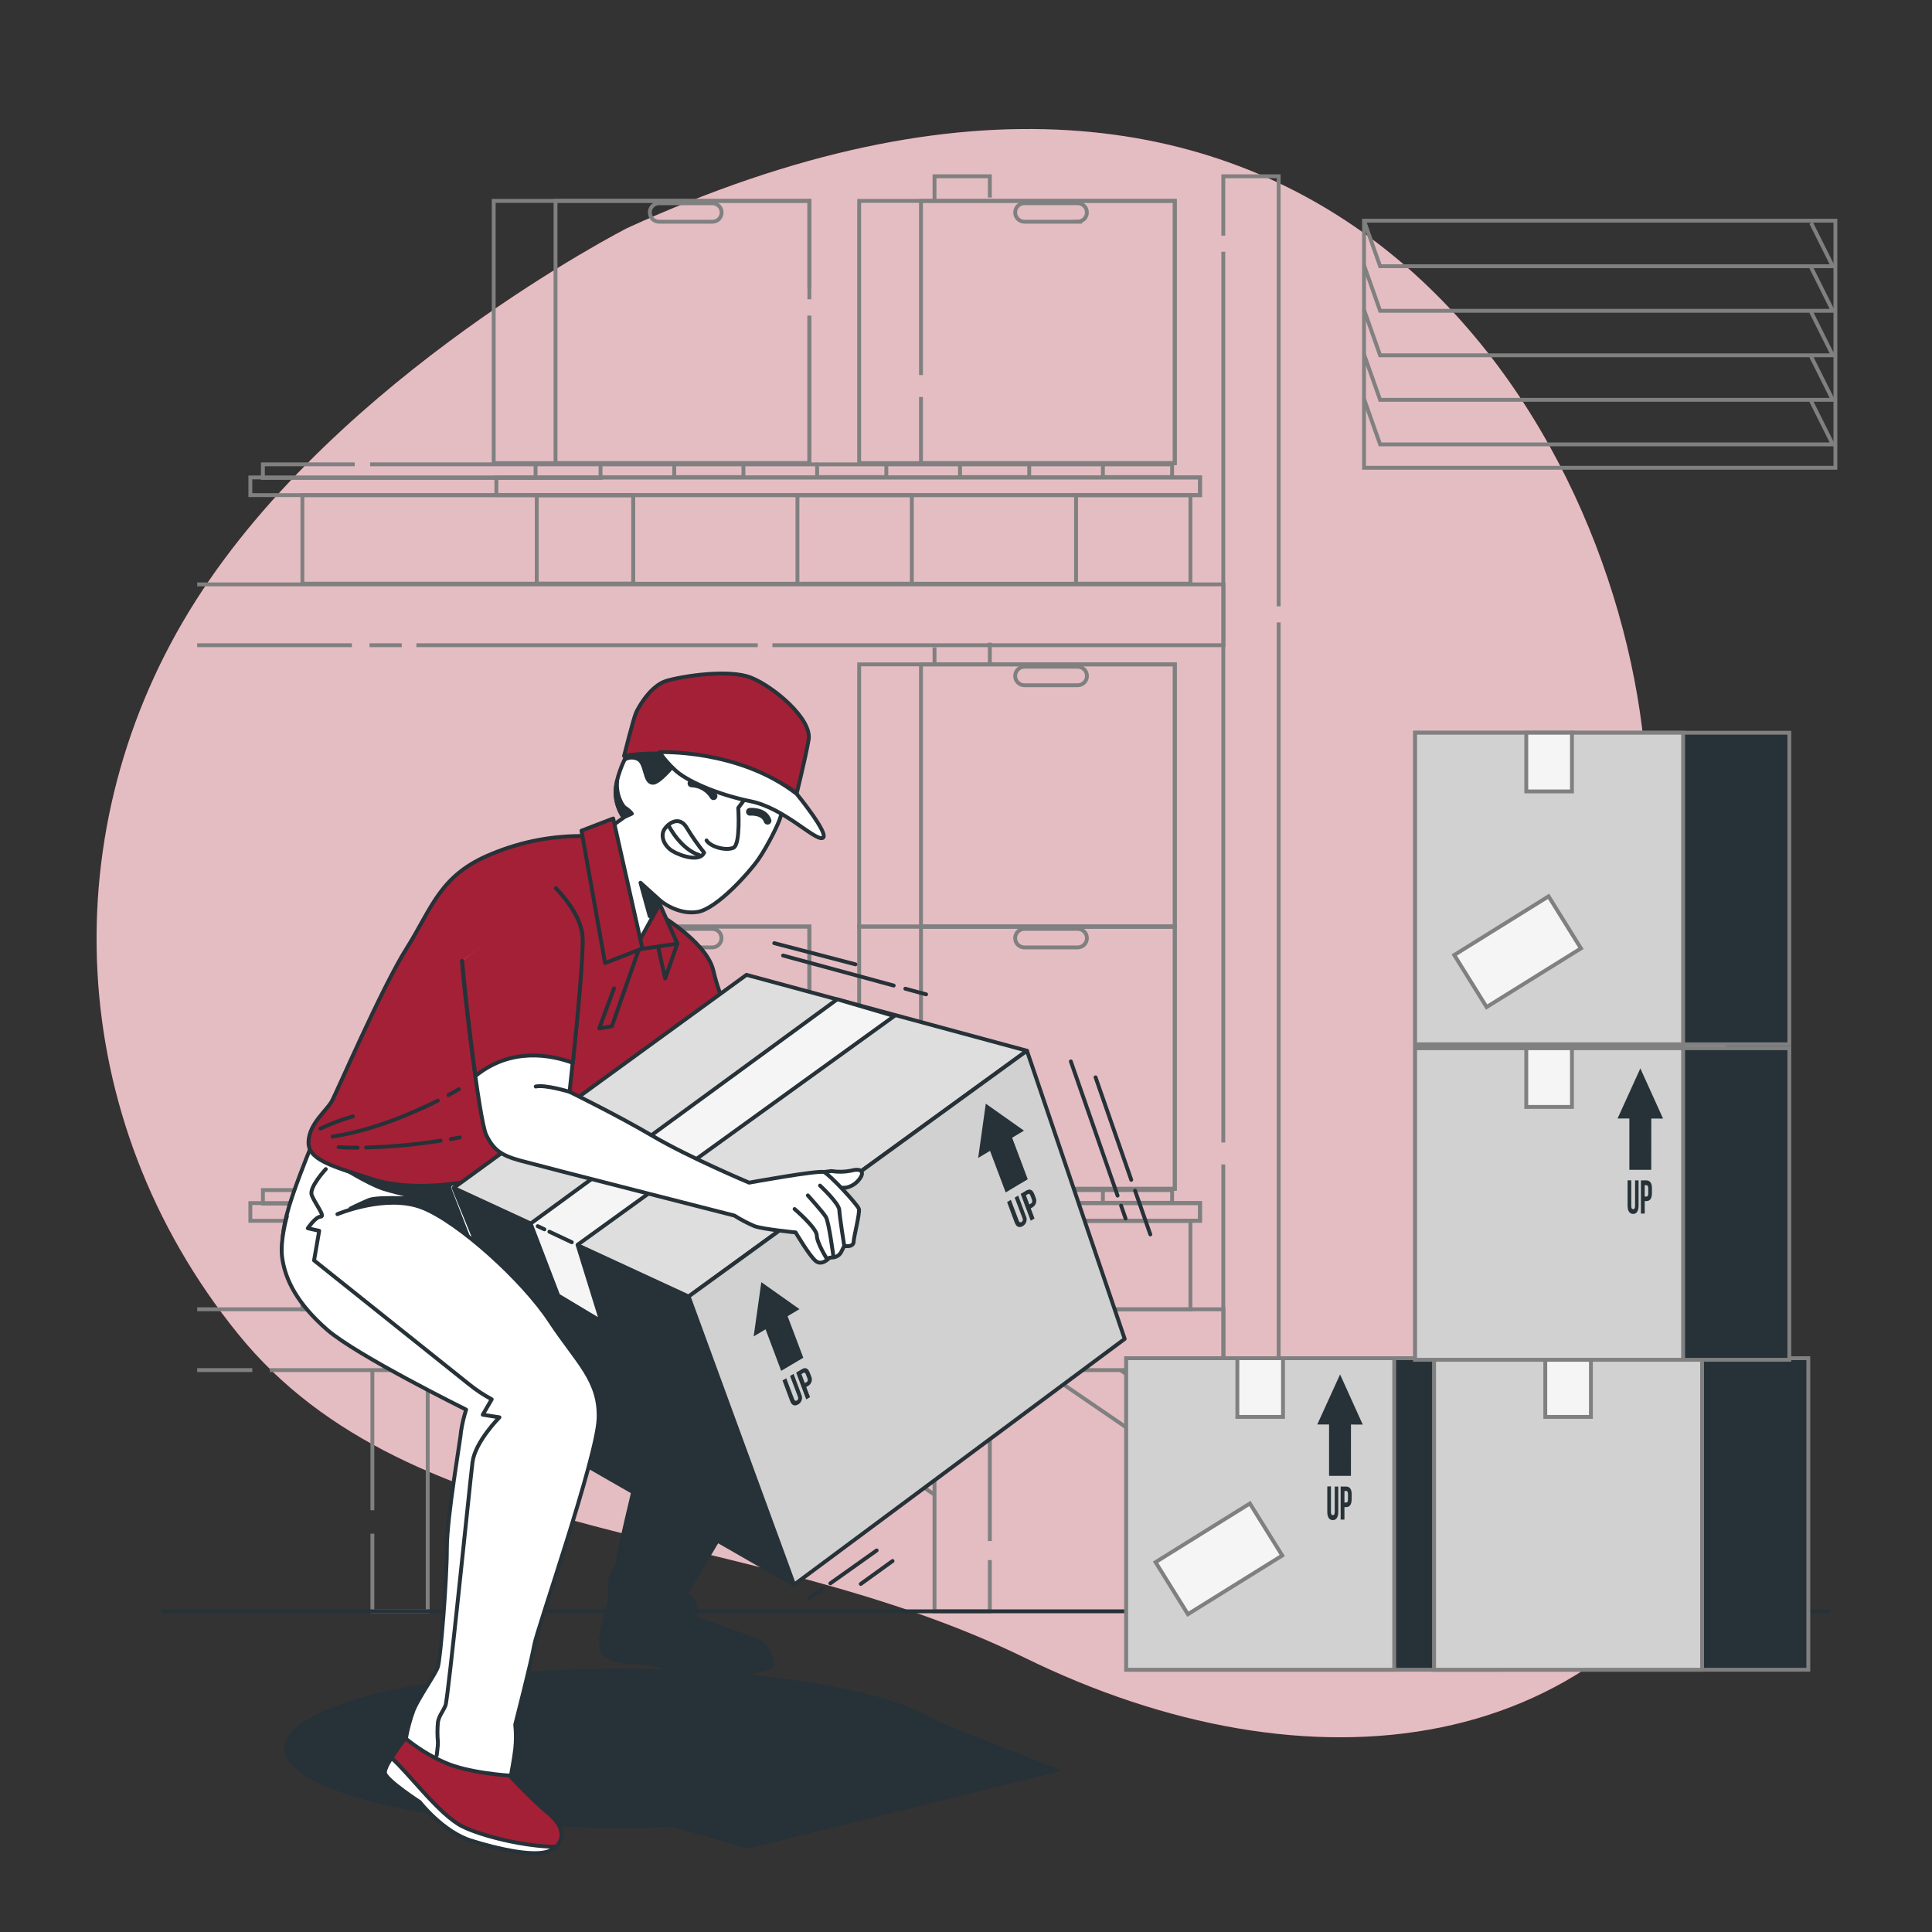 <?xml version="1.0" encoding="UTF-8"?> <svg xmlns="http://www.w3.org/2000/svg" id="_Слой_1" data-name="Слой 1" viewBox="0 0 500 500"><rect x="0" y="0" width="500" height="500" fill="#333333" stroke="none"/><defs><style> .cls-1, .cls-2, .cls-3, .cls-4, .cls-5, .cls-6, .cls-7, .cls-8 { stroke: #263238; stroke-linecap: round; stroke-linejoin: round; } .cls-1, .cls-9 { fill: #a42036; } .cls-2, .cls-10, .cls-11 { fill: #263238; } .cls-3 { fill: #dedede; } .cls-4, .cls-12 { fill: #d1d1d1; } .cls-5, .cls-13, .cls-14 { fill: #f5f5f5; } .cls-6, .cls-15 { fill: #fff; } .cls-7, .cls-8, .cls-16 { fill: none; } .cls-15 { isolation: isolate; opacity: .7; } .cls-15, .cls-11, .cls-9 { stroke-width: 0px; } .cls-13 { stroke-miterlimit: 10; stroke-width: 1px; } .cls-13, .cls-14, .cls-12, .cls-10, .cls-16 { stroke: gray; } .cls-14, .cls-12, .cls-10, .cls-16 { stroke-miterlimit: 10; } .cls-8 { stroke-width: 2px; } </style></defs><g id="freepik--background-simple--inject-38"><path class="cls-9" d="M162.35,59.01s-74.54,37.97-111.72,96.49c-37.18,58.51-34.24,133.79,10.94,189.67,45.17,55.88,131.52,48.54,203.82,83.94,72.3,35.4,152.06,28.11,186.25-46.89,34.19-74.99-17.36-103.02-26.22-189.81-8.85-86.79-87.09-213.87-263.07-133.4Z"></path><path class="cls-15" d="M162.35,59.01s-74.54,37.97-111.72,96.49c-37.18,58.51-34.24,133.79,10.94,189.67,45.17,55.88,131.52,48.54,203.82,83.94,72.3,35.4,152.06,28.11,186.25-46.89,34.19-74.99-17.36-103.02-26.22-189.81-8.85-86.79-87.09-213.87-263.07-133.4Z"></path></g><g id="freepik--boxes-1--inject-38"><polyline class="cls-16" points="316.59 60.98 316.59 45.62 330.92 45.62 330.92 156.91"></polyline><line class="cls-16" x1="316.59" y1="295.68" x2="316.59" y2="65.15"></line><polyline class="cls-16" points="330.92 161.08 330.92 417.02 316.59 417.02 316.59 301.36"></polyline><polyline class="cls-16" points="241.85 52.36 241.85 45.62 256.17 45.62 256.17 51.13"></polyline><line class="cls-16" x1="241.85" y1="172.07" x2="241.85" y2="167.55"></line><polyline class="cls-16" points="256.17 403.75 256.17 417.02 241.85 417.02 241.85 354.44"></polyline><line class="cls-16" x1="256.17" y1="354.19" x2="256.17" y2="398.82"></line><line class="cls-16" x1="96.37" y1="390.85" x2="96.37" y2="354.44"></line><polyline class="cls-16" points="110.69 354.19 110.69 417.02 96.37 417.02 96.37 396.92"></polyline><line class="cls-16" x1="256.17" y1="166.32" x2="256.17" y2="171.82"></line><polyline class="cls-16" points="199.9 166.98 316.64 166.98 316.64 151.24 51.03 151.24"></polyline><line class="cls-16" x1="107.76" y1="166.98" x2="196.1" y2="166.98"></line><line class="cls-16" x1="95.63" y1="166.98" x2="103.97" y2="166.98"></line><line class="cls-16" x1="51.03" y1="166.98" x2="91.07" y2="166.98"></line><rect class="cls-16" x="278.48" y="315.96" width="29.6" height="22.91"></rect><rect class="cls-16" x="206.38" y="315.96" width="29.6" height="22.91"></rect><rect class="cls-16" x="78.26" y="315.96" width="85.62" height="22.91"></rect><rect class="cls-16" x="138.91" y="315.96" width="24.97" height="22.91"></rect><rect class="cls-16" x="64.79" y="311.36" width="245.78" height="4.58"></rect><rect class="cls-16" x="128.46" y="311.36" width="182.1" height="4.58"></rect><rect class="cls-16" x="68.04" y="307.99" width="87.38" height="3.5"></rect><rect class="cls-16" x="174.49" y="307.99" width="17.91" height="3.29"></rect><rect class="cls-16" x="211.47" y="307.99" width="17.91" height="3.29"></rect><rect class="cls-16" x="248.45" y="307.99" width="17.91" height="3.29"></rect><rect class="cls-16" x="285.43" y="307.99" width="17.91" height="3.29"></rect><line class="cls-16" x1="163.87" y1="338.88" x2="206.38" y2="338.88"></line><line class="cls-16" x1="235.97" y1="338.88" x2="278.48" y2="338.88"></line><line class="cls-16" x1="138.6" y1="311.39" x2="138.6" y2="308.1"></line><line class="cls-16" x1="155.42" y1="307.99" x2="174.49" y2="307.99"></line><line class="cls-16" x1="192.4" y1="307.99" x2="211.47" y2="307.99"></line><line class="cls-16" x1="229.38" y1="307.99" x2="248.45" y2="307.99"></line><line class="cls-16" x1="266.36" y1="307.99" x2="285.43" y2="307.99"></line><polyline class="cls-16" points="69.84 354.58 316.64 354.58 316.64 338.84 51.03 338.84"></polyline><line class="cls-16" x1="51.03" y1="354.58" x2="65.3" y2="354.58"></line><rect class="cls-16" x="222.35" y="171.94" width="81.69" height="67.87"></rect><rect class="cls-16" x="238.35" y="171.94" width="65.69" height="67.87"></rect><path class="cls-16" d="M278.9,177.34h-13.77c-1.33,0-2.4-1.07-2.4-2.4h0c0-1.33,1.07-2.4,2.4-2.4h13.77c1.33,0,2.4,1.07,2.4,2.4h0c0,1.33-1.07,2.4-2.4,2.4h0Z"></path><rect class="cls-16" x="222.35" y="239.79" width="81.69" height="67.87"></rect><rect class="cls-16" x="238.35" y="239.79" width="65.69" height="67.87"></rect><path class="cls-16" d="M265.12,240.39h13.77c1.33,0,2.4,1.07,2.4,2.4h0c0,1.32-1.07,2.4-2.4,2.4h-13.77c-1.33,0-2.4-1.07-2.4-2.4h0c0-1.32,1.07-2.4,2.4-2.4Z"></path><rect class="cls-16" x="127.77" y="239.79" width="81.69" height="67.87"></rect><rect class="cls-16" x="143.77" y="239.79" width="65.69" height="67.87"></rect><path class="cls-16" d="M170.55,240.39h13.77c1.33,0,2.4,1.07,2.4,2.4h0c0,1.32-1.07,2.4-2.4,2.4h-13.77c-1.33,0-2.4-1.07-2.4-2.4h0c0-1.32,1.07-2.4,2.4-2.4Z"></path><rect class="cls-16" x="278.48" y="128.15" width="29.6" height="22.91"></rect><rect class="cls-16" x="206.38" y="128.15" width="29.6" height="22.91"></rect><rect class="cls-16" x="78.26" y="128.15" width="85.62" height="22.91"></rect><rect class="cls-16" x="138.91" y="128.15" width="24.97" height="22.91"></rect><rect class="cls-16" x="64.79" y="123.56" width="245.78" height="4.58"></rect><rect class="cls-16" x="128.46" y="123.56" width="182.1" height="4.58"></rect><polyline class="cls-16" points="91.8 120.17 68.04 120.17 68.04 123.68 155.42 123.68 155.42 120.17 95.79 120.17"></polyline><rect class="cls-16" x="174.49" y="120.18" width="17.91" height="3.29"></rect><rect class="cls-16" x="211.47" y="120.18" width="17.91" height="3.29"></rect><rect class="cls-16" x="248.45" y="120.18" width="17.91" height="3.29"></rect><rect class="cls-16" x="285.43" y="120.18" width="17.91" height="3.29"></rect><line class="cls-16" x1="163.87" y1="151.07" x2="206.38" y2="151.07"></line><line class="cls-16" x1="235.97" y1="151.07" x2="278.48" y2="151.07"></line><line class="cls-16" x1="138.6" y1="123.58" x2="138.6" y2="120.3"></line><line class="cls-16" x1="155.42" y1="120.18" x2="174.49" y2="120.18"></line><line class="cls-16" x1="192.4" y1="120.18" x2="211.47" y2="120.18"></line><line class="cls-16" x1="229.38" y1="120.18" x2="248.45" y2="120.18"></line><line class="cls-16" x1="266.36" y1="120.18" x2="285.43" y2="120.18"></line><rect class="cls-16" x="222.35" y="51.99" width="81.69" height="67.87"></rect><polyline class="cls-16" points="238.35 97.07 238.35 51.99 304.03 51.99 304.03 119.86 238.35 119.86 238.35 102.74"></polyline><path class="cls-16" d="M278.9,57.38h-13.77c-1.33,0-2.4-1.07-2.4-2.4h0c0-1.32,1.07-2.39,2.39-2.39,0,0,0,0,0,0h13.77c1.32,0,2.39,1.06,2.4,2.38,0,0,0,0,0,0h0c0,1.33-1.07,2.4-2.4,2.4h0Z"></path><polyline class="cls-16" points="209.46 81.71 209.46 119.86 127.77 119.86 127.77 51.99 209.46 51.99 209.46 77.45"></polyline><polyline class="cls-16" points="209.46 81.71 209.46 119.86 143.77 119.86 143.77 51.99 209.46 51.99 209.46 74.61"></polyline><path class="cls-16" d="M184.33,57.38h-13.77c-1.32,0-2.39-1.07-2.39-2.39,0,0,0,0,0,0h0c0-1.32,1.07-2.39,2.39-2.39h13.77c1.33-.02,2.41,1.05,2.43,2.37,0,0,0,.01,0,.02h0c0,1.33-1.07,2.4-2.4,2.4,0,0-.02,0-.03,0Z"></path><line class="cls-16" x1="290.07" y1="354.66" x2="316.81" y2="372.92"></line><line class="cls-16" x1="316.77" y1="386.71" x2="270.02" y2="354.74"></line><line class="cls-16" x1="214.98" y1="354.66" x2="241.71" y2="372.92"></line><line class="cls-16" x1="241.67" y1="386.71" x2="194.92" y2="354.74"></line></g><g id="freepik--Floor--inject-38"><line class="cls-7" x1="473.03" y1="417.01" x2="42.14" y2="417.01"></line></g><g id="freepik--boxes-2--inject-38"><rect class="cls-10" x="291.46" y="351.5" width="96.85" height="80.63"></rect><rect class="cls-12" x="291.46" y="351.5" width="69.36" height="80.63"></rect><polygon class="cls-11" points="352.68 368.68 346.81 355.7 340.91 368.65 343.96 368.66 343.96 381.94 349.62 381.95 349.63 368.67 352.68 368.68"></polygon><path class="cls-11" d="M344.45,384.66v6.63c0,.61.19.83.49.84s.49-.23.49-.84v-6.57h.91v6.53c0,1.38-.48,2.16-1.42,2.15s-1.42-.79-1.42-2.15v-6.54l.94-.05Z"></path><path class="cls-11" d="M349.81,386.81v1.11c0,1.38-.46,2.12-1.42,2.12h-.45v3.23h-.98v-8.55h1.4c.99,0,1.46.71,1.46,2.09ZM347.94,385.9v2.95h.45c.3,0,.46-.2.46-.81v-1.36c0-.61-.17-.82-.47-.82l-.44.03Z"></path><rect class="cls-14" x="320.23" y="351.5" width="11.81" height="15.19"></rect><rect class="cls-10" x="371.14" y="351.5" width="96.85" height="80.63"></rect><rect class="cls-12" x="371.14" y="351.5" width="69.36" height="80.63"></rect><rect class="cls-14" x="399.92" y="351.5" width="11.81" height="15.19"></rect><rect class="cls-10" x="366.23" y="271.28" width="96.85" height="80.63"></rect><rect class="cls-12" x="366.23" y="271.28" width="69.36" height="80.63"></rect><polygon class="cls-11" points="430.4 289.49 424.52 276.5 418.63 289.46 421.68 289.47 421.68 302.74 427.34 302.75 427.35 289.48 430.4 289.49"></polygon><path class="cls-11" d="M422.17,305.47v6.63c0,.61.19.83.49.84s.49-.23.49-.84v-6.62h.91v6.53c0,1.38-.48,2.16-1.42,2.15s-1.42-.79-1.42-2.15v-6.54h.94Z"></path><path class="cls-11" d="M427.52,307.61v1.11c0,1.38-.46,2.12-1.42,2.12h-.45v3.23h-.98v-8.59h1.4c.99,0,1.46.75,1.46,2.12ZM425.65,306.71v2.95h.45c.3,0,.46-.2.46-.81v-1.29c0-.61-.17-.82-.47-.82l-.44-.04Z"></path><rect class="cls-14" x="395" y="271.28" width="11.82" height="15.19"></rect><rect class="cls-10" x="366.23" y="189.63" width="96.85" height="80.63"></rect><rect class="cls-12" x="366.23" y="189.63" width="69.36" height="80.63"></rect><rect class="cls-13" x="378.38" y="238.37" width="28.75" height="15.86" transform="translate(-70.84 244.58) rotate(-31.88)"></rect><rect class="cls-13" x="301.07" y="395.5" width="28.75" height="15.86" transform="translate(-165.48 227.45) rotate(-31.88)"></rect><rect class="cls-14" x="395" y="189.63" width="11.82" height="15.19"></rect></g><g id="freepik--Window--inject-38"><rect class="cls-16" x="353.01" y="57.12" width="121.99" height="63.94"></rect><polyline class="cls-16" points="468.71 57.69 474.32 68.9 357.17 68.9 353.01 57.12"></polyline><polyline class="cls-16" points="468.71 69.2 474.32 80.43 357.17 80.43 353.01 68.65"></polyline><polyline class="cls-16" points="468.71 80.73 474.32 91.95 357.17 91.95 353.01 80.18"></polyline><polyline class="cls-16" points="468.71 92.26 474.32 103.48 357.17 103.48 353.01 91.7"></polyline><polyline class="cls-16" points="468.71 103.79 474.32 115.01 357.17 115.01 353.01 103.23"></polyline></g><g id="freepik--Character--inject-38"><path class="cls-11" d="M160.69,431.86c37.88,0,70.11,5.72,82.1,13.69l32.04,12.71-81.35,20.17-19.38-5.67c-4.37.16-8.84.24-13.41.25-48.11,0-87.09-9.22-87.09-20.58s38.99-20.57,87.09-20.57Z"></path><path class="cls-6" d="M80.99,295.57s-2.95,6.99-5.33,13.99-3.18,12.26-2.18,17.58,5.9,11.05,10.82,12.05c4.92,1,33.3-8.32,40.62-13.99,7.32-5.67,2.33-20.31-3.66-23.61s-40.27-6.02-40.27-6.02Z"></path><path class="cls-2" d="M87.81,301.67s7.46,4.73,11.46,6,11.27,2.73,11.27,2.73c0,0-12.55-.91-15.1.18s-4.73,2.18-4.73,2.18c0,0,18.2-.54,22.2,2.18s8.91,6.89,8.91,6.89l-5.64-14.56.91-1.63s-17.46.21-29.29-3.97Z"></path><path class="cls-1" d="M168.74,235.54s13.94,7.65,15.86,15.57c1.02,4.49,2.68,8.82,4.92,12.85l-67.25,41.55s-14.48,3.28-25.7-.28-16.94-5.19-16.72-9.84c.22-4.64,4.65-7.93,6.02-10.39s12.85-29.25,19.41-39.64,8.47-18.86,21.87-24.33c7.78-3.26,16.16-4.85,24.59-4.65l17,19.14Z"></path><path class="cls-7" d="M92.54,297.01c-1.63,0-3.27,0-4.92-.15"></path><path class="cls-7" d="M114.03,295.2c-6.39,1.02-12.84,1.61-19.3,1.76"></path><path class="cls-7" d="M118.98,294.36s-.84.18-2.31.43"></path><path class="cls-7" d="M113.32,284.83c-6.12,3.08-16.6,7.69-27.25,9.31"></path><path class="cls-7" d="M118.76,281.88s-.98.59-2.7,1.52"></path><path class="cls-7" d="M82.89,292.09c2.72-1.29,5.55-2.35,8.44-3.18"></path><polyline class="cls-7" points="165.73 244.56 158.35 265.6 155.08 266.16 158.91 255.77"></polyline><polygon class="cls-1" points="175.29 244.2 172.14 253.23 170.04 243.77 175.29 244.2"></polygon><polygon class="cls-1" points="169.74 231.71 175.29 244.2 164.16 245.88 169.74 231.71"></polygon><path class="cls-6" d="M205.98,204.47s-3.57,5.25-3.99,6.94-3.36,7.57-5.68,10.93-10.71,12.79-15.74,13.66-9.45-2.73-9.45-2.73l-6.98,12.61-7.99-30.5,5.25-3.79c-1.34-1.91-2.07-4.18-2.11-6.51,0-3.78,2.31-8.4,2.31-8.4,0,0,2.95-5.26,7.78-7.78s23.33,1.05,29.63,3.16,7.8,7.79,6.97,12.42Z"></path><polygon class="cls-2" points="171.09 233.27 165.76 228.45 168.14 237.1 171.09 233.27"></polygon><path class="cls-7" d="M193.37,205.95l-2.31,3.15s.63,9.45-1.26,10.3-5.9-.21-6.94-1.89"></path><path class="cls-7" d="M182.23,220.66c-1.61-2-3.09-4.11-4.42-6.31-1.68-2.95-4.2-1.89-5.68,0s-.21,4.62,1.9,5.9,7.14,2.92,8.19.4Z"></path><path class="cls-7" d="M172.98,213.54s2.95,6.09,7.99,7.77"></path><path class="cls-8" d="M184.66,206.06c-1.21-2-3.36-3.25-5.71-3.32"></path><path class="cls-8" d="M194.08,210.09s3.65-.35,4.56,2.31"></path><path class="cls-7" d="M201.12,209.78s.19-2.95-5.9-3.14"></path><path class="cls-7" d="M186.84,204.02s-.48-4.31-6.94-5.18"></path><path class="cls-2" d="M161.74,196.51c1.3-2.13,2.93-4.03,4.82-5.66,3.36.28,6.69.75,10,1.43l1.05,1.68s-6.31,8.62-8.62,8.62-1.68-4.84-3.79-6.1c-1.09-.57-2.39-.56-3.46.03Z"></path><path class="cls-2" d="M159.32,205.1c.02-1.02.15-2.04.39-3.04-.38,3.77,1.47,6.7,2.13,7.03.64.39,1.21.89,1.68,1.48l-2.16.98c-1.3-1.9-2.02-4.15-2.05-6.45Z"></path><path class="cls-1" d="M161.5,195.67s10.3-2.31,25.8,1.72,18.85,8.04,18.85,8.04c0,0,2.16-8.58,3.12-13.96s-9.08-13.77-14.86-16.08-17.86-.39-21.91.81-7.16,6.63-7.87,8.21-3.13,11.26-3.13,11.26Z"></path><path class="cls-6" d="M206.16,205.43s8.77,10.73,6.72,11.44-9.94-7.74-18.59-9.49c-8.66-1.75-16.77-5.32-19.68-8.18-1.48-1.35-2.8-2.88-3.94-4.54,0,0,20.47-.86,35.48,10.77Z"></path><polygon class="cls-1" points="158.69 211.83 166.25 245.46 156.59 249.24 150.49 214.98 158.69 211.83"></polygon><path class="cls-2" d="M188.2,394.46l-10.65,17.97s2.33,1.97,2.33,3v3.33s13.31,4.66,16.31,6c3,1.34,3.66,5.32,3.33,6.33s-6.98,2.33-13.31,2.33-18.32-3-18.32-3c0,0-7.99,0-10.65-1.66s-1.66-5.67-.98-8.66c.68-2.99,1.66-5.99,1.66-5.99,0,0-.33-5,.33-6.33s1.66-2.67,1.66-4,4.66-20.66,4.66-20.66l23.63,11.34Z"></path><polygon class="cls-2" points="178.21 335.53 205.51 410.11 145.23 375.49 117.41 307.43 178.21 335.53"></polygon><polygon class="cls-3" points="265.77 271.93 178.21 335.53 117.41 307.43 193.19 252.29 265.77 271.93"></polygon><polygon class="cls-4" points="265.77 271.93 291.07 346.51 205.51 410.11 178.21 335.53 265.77 271.93"></polygon><polygon class="cls-5" points="231.44 262.95 149.47 322.15 155.61 341.96 144.46 335.28 137.33 316.66 216.68 258.61 231.44 262.95"></polygon><line class="cls-7" x1="140.9" y1="318.15" x2="139.16" y2="317.33"></line><line class="cls-7" x1="147.98" y1="321.49" x2="142.18" y2="318.76"></line><polygon class="cls-11" points="206.9 338.8 197.03 331.82 195.05 345.86 198.13 344.02 202.17 354.77 207.89 351.38 203.83 340.63 206.9 338.8"></polygon><path class="cls-11" d="M203.48,356.69l2.02,5.37c.19.49.44.56.75.37s.43-.47.25-.98l-2.03-5.35.91-.54,1.97,5.29c.48.94.14,2.09-.78,2.61-.98.56-1.67.22-2.09-.9l-1.97-5.3.97-.57Z"></path><path class="cls-11" d="M209.55,355.21l.34.91c.49.93.14,2.08-.79,2.57h0s-.45.28-.45.28l.98,2.61-.98.57-2.6-6.93,1.42-.84c.92-.61,1.66-.29,2.08.84ZM207.4,355.6l.89,2.36.45-.28c.3-.18.41-.44.23-.93l-.39-1.04c-.19-.5-.41-.56-.72-.37l-.45.27Z"></path><polygon class="cls-11" points="265 292.61 255.12 285.63 253.15 299.67 256.22 297.84 260.27 308.6 265.98 305.19 261.94 294.44 265 292.61"></polygon><path class="cls-11" d="M261.6,310.51l2.03,5.36c.19.5.44.56.75.38s.43-.48.25-.98l-2.03-5.32.91-.54,1.97,5.29c.48.93.14,2.07-.77,2.6-.98.56-1.67.22-2.1-.9l-1.97-5.29.96-.6Z"></path><path class="cls-11" d="M267.65,308.97l.34.91c.46.93.11,2.06-.79,2.58l-.45.27.98,2.62-.98.57-2.6-6.94,1.42-.85c.95-.55,1.65-.23,2.08.85ZM265.5,309.37l.89,2.35.45-.27c.3-.19.41-.44.23-.98l-.39-1.04c-.19-.49-.41-.55-.72-.37l-.45.31Z"></path><line class="cls-7" x1="290.14" y1="312.02" x2="291.3" y2="315.35"></line><line class="cls-7" x1="277.13" y1="274.69" x2="289.23" y2="309.42"></line><line class="cls-7" x1="293.75" y1="308.14" x2="297.7" y2="319.47"></line><line class="cls-7" x1="283.53" y1="278.81" x2="292.77" y2="305.34"></line><line class="cls-7" x1="231.29" y1="255.06" x2="202.66" y2="247.29"></line><line class="cls-7" x1="239.67" y1="257.33" x2="234.3" y2="255.88"></line><line class="cls-7" x1="221.39" y1="249.57" x2="200.38" y2="244.09"></line><line class="cls-7" x1="212.92" y1="411.16" x2="209.52" y2="413.58"></line><line class="cls-7" x1="226.88" y1="401.25" x2="214.89" y2="409.77"></line><line class="cls-7" x1="230.99" y1="403.99" x2="222.77" y2="409.92"></line><path class="cls-6" d="M211.91,303.58c1.08-.23,2.16-.4,3.26-.51,1.69.27,3.41.24,5.09-.1,2.23-.61,3.26,0,2.64,1.43-.79,1.5-2.2,2.58-3.86,2.95-1.22.1-3.94.1-3.94.1l-3.66-3.26.47-.61Z"></path><path class="cls-6" d="M144.14,230.35s6.02,5.74,6.56,11.75c.54,6.01-3.3,40.46-3.3,40.46,0,0,12.3,6.01,21.59,11.48,9.3,5.47,24.88,12.03,24.88,12.03,0,0,18.03-3.29,19.4-2.73s8.76,8.47,9.02,9.56-1.37,7.38-1.37,8.48-1.42,1.12-1.42,1.12h-1.04l-.75,1.5c-.38.76-1.12,1.28-1.97,1.39l-1.09.12s-1.91,2.19-3.55.83-5.19-7.39-5.19-7.39c0,0-8.47-.82-10.66-1.63-1.8-.77-3.54-1.69-5.19-2.73,0,0-50.53-12.88-55.45-14.24s-6.84-2.73-8.75-6.56-6.26-41.81-6.26-45.09"></path><path class="cls-7" d="M205.64,312.9s5.75,4.92,5.75,6.84,2.66,6.12,2.66,6.12"></path><path class="cls-7" d="M209.07,309.37s3.87,4.27,4.67,5.6,1.97,10.38,1.97,10.38"></path><path class="cls-7" d="M212.22,306.83s4.92,4.57,4.99,6.31,1.29,9.33,1.29,9.33"></path><path class="cls-1" d="M143.85,229.87s6.31,6.21,6.89,12.22c.38,4.23-1.39,22.49-2.48,32.98-5.48-2.02-15.89-4.18-25.21,3.39-1.6-11.51-3.17-25.83-3.43-29.79"></path><path class="cls-7" d="M147.4,282.56s-6.29-1.92-8.75-1.37"></path><path class="cls-1" d="M128.62,455.97s7.66,8.66,13.32,13.32c5.66,4.66,3.33,8.99-.67,9.99s-11.98-.66-19.31-2.95-13.31-9.99-13.31-9.99c0,0-8.33-5.33-8.99-7.33s6.98-11.33,6.98-11.33c0,0,19.98,8.29,21.98,8.29Z"></path><path class="cls-6" d="M99.66,458.97c-.24-.69.53-2.26,1.64-4.02,4.42,3.81,12.33,14.67,18.33,17.71,5.09,2.54,16.36,5.28,24.28,5.28-.75.67-1.66,1.14-2.64,1.37-3.99.98-11.98-.66-19.31-2.95s-13.31-9.99-13.31-9.99c0,0-8.33-5.4-8.99-7.4Z"></path><path class="cls-6" d="M87.32,314.22s12.65-5.33,21.98-1.67c9.33,3.66,25.97,18.69,32.96,29.31,6.98,10.61,13.03,15.32,12.65,25.3s-15.98,54.6-16.65,58.59-4.92,20.57-4.92,20.57c.23,2.1.23,4.22,0,6.33-.3,2.54-1.12,6.89-1.12,6.89,0,0-11.2-.59-17.52-3.59-3.47-1.56-6.72-3.58-9.66-5.99.43-2.49,1.09-4.94,1.97-7.32,1.34-3.33,5.64-9.25,6.31-11.25s2.33-22.3,2.33-30.62,3.66-28.97,3.66-30.3c.29-1.92.73-3.81,1.33-5.66,0,0-28.29-13.99-35.96-20.66-7.66-6.67-10.92-12.91-11.68-18.87-.54-4.32,1.25-10.5,1.25-10.5"></path><path class="cls-7" d="M84.32,302.56s-4.33,4.66-3.66,6.66,3.66,5.65,2.33,5.65-3.33,3-3.33,3l2.95.66-1.33,7.66,39.99,31.96c1.87,1.52,3.87,2.86,5.99,3.99l-2.33,3.99,4.33.67s-6.33,6.33-6.98,11.65c-.66,5.32-6.31,61.19-6.97,62.85s-1.66,2.67-1.97,4.33c-.17,1.77-.17,3.56,0,5.33,0,.98-.33,3.33-.33,3.33"></path></g></svg> 